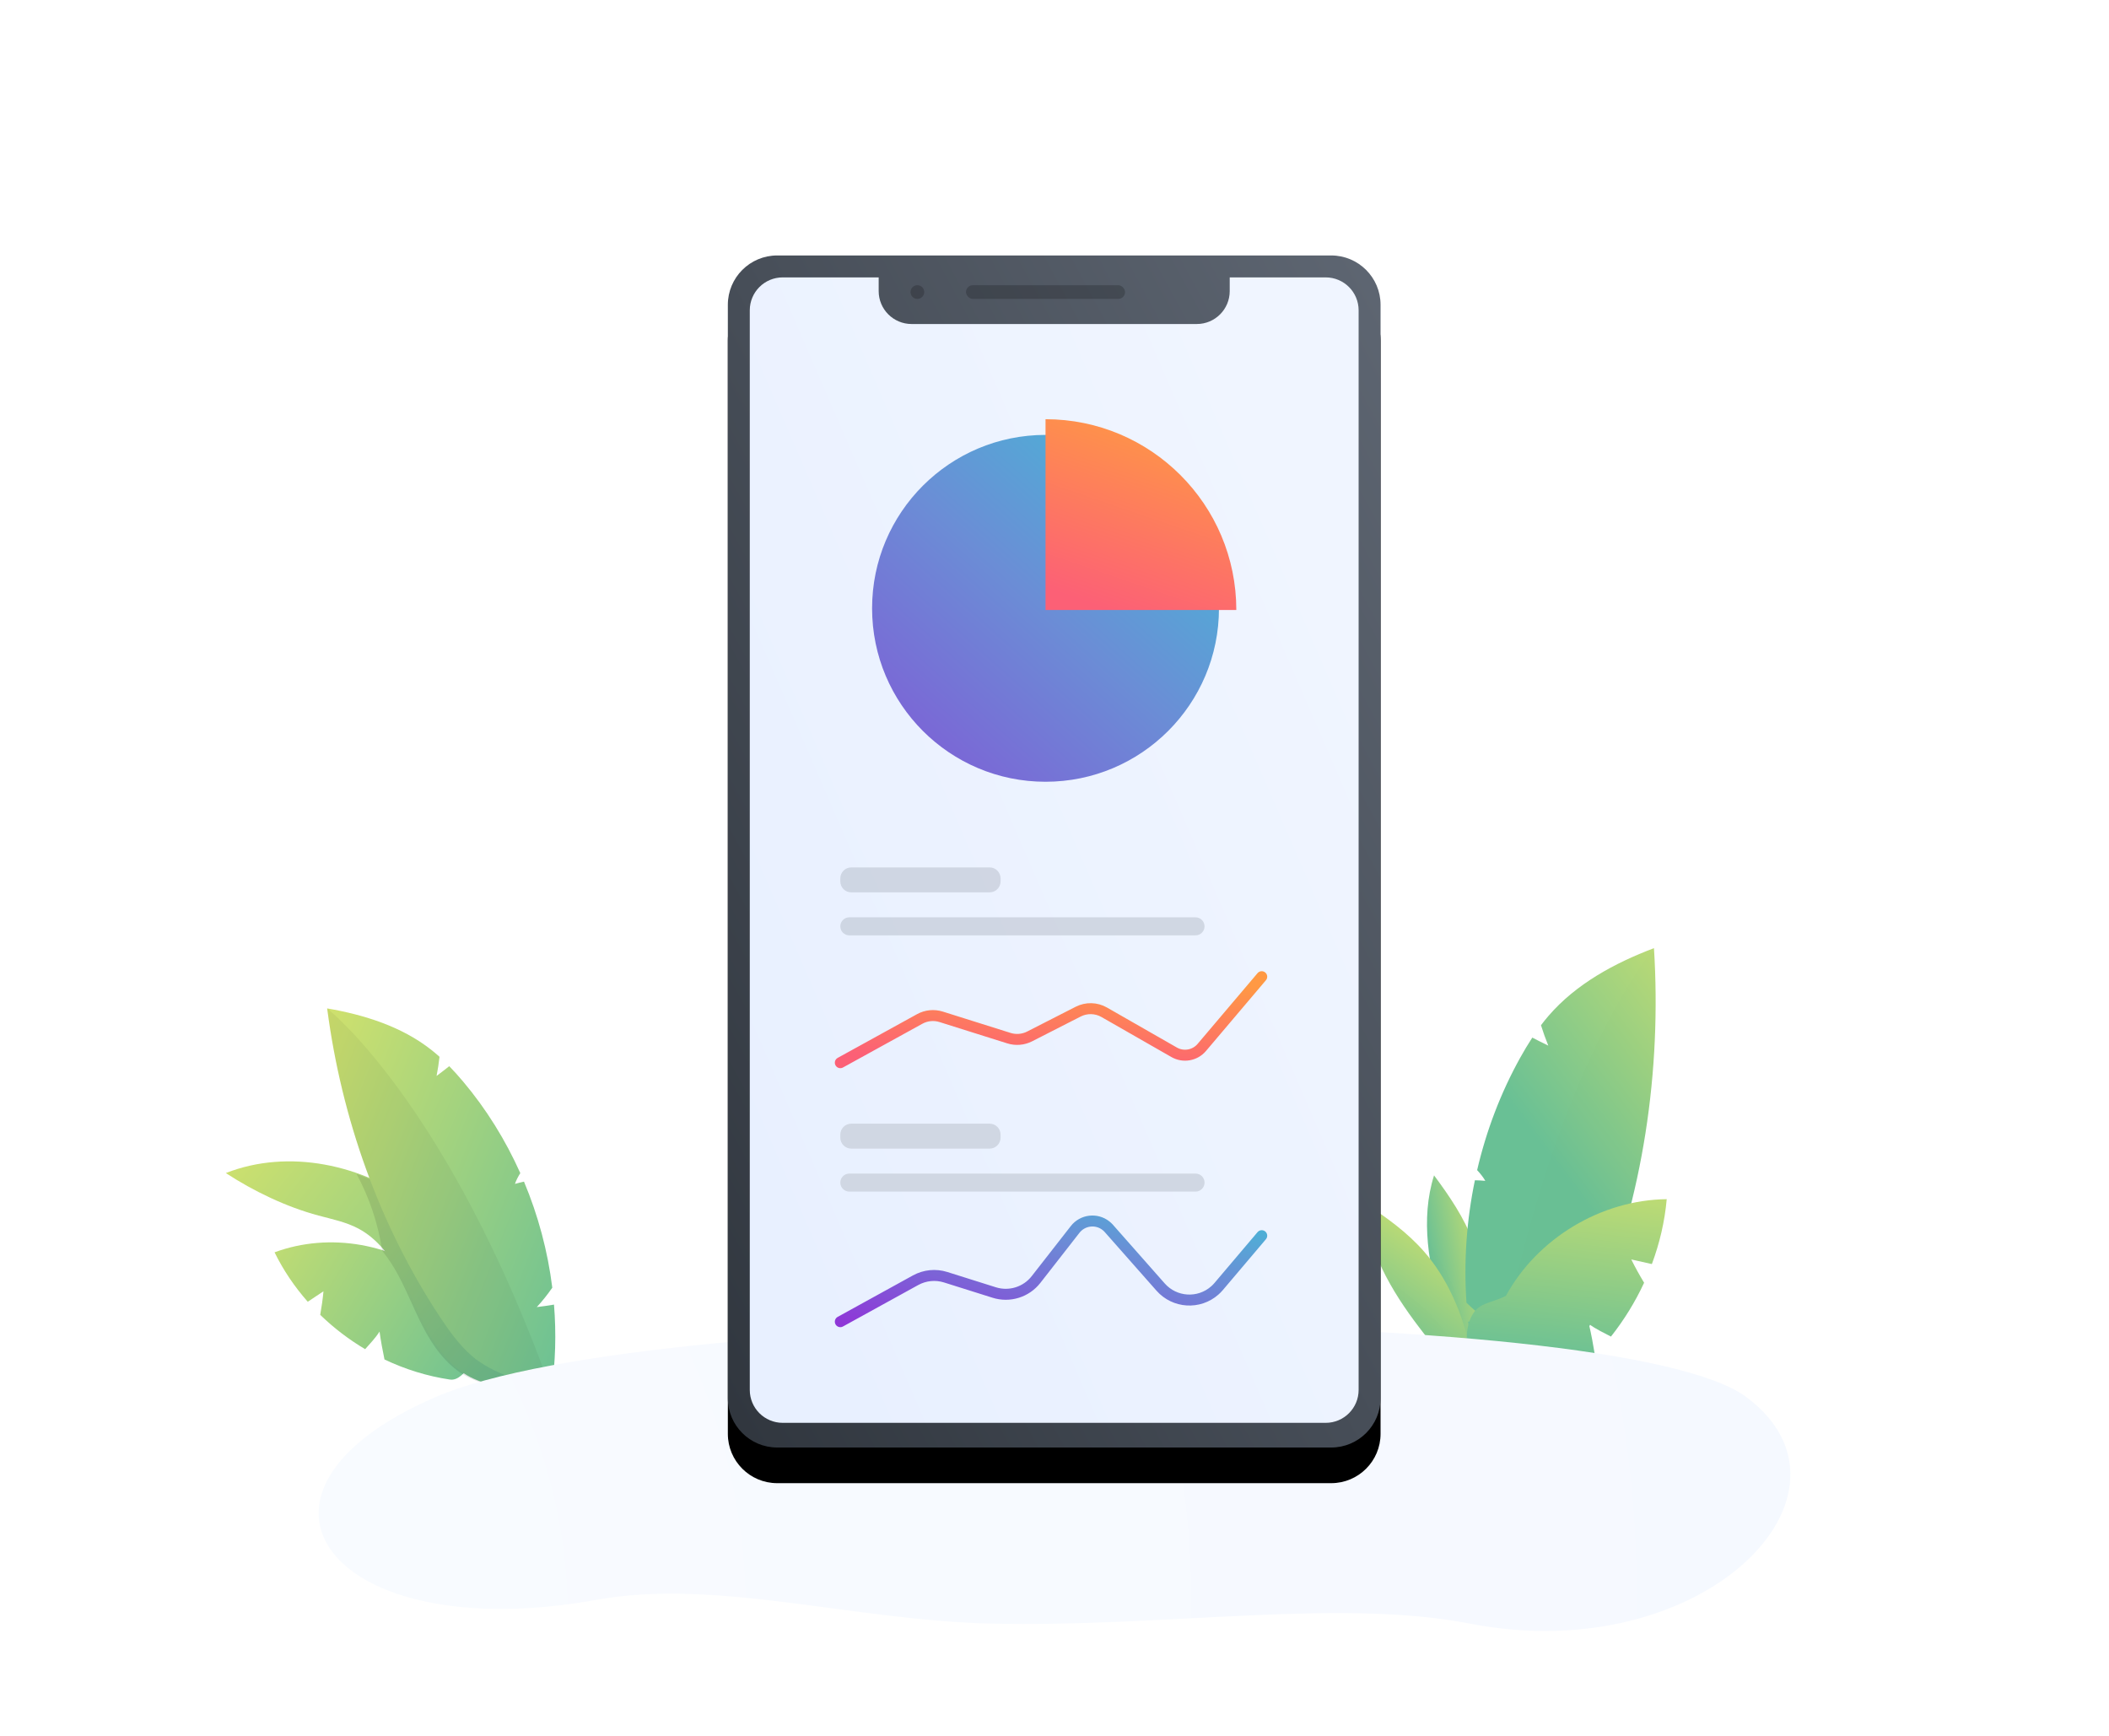 <?xml version="1.0" encoding="UTF-8"?>
<svg width="769px" height="633px" viewBox="0 0 769 633" version="1.1" xmlns="http://www.w3.org/2000/svg" xmlns:xlink="http://www.w3.org/1999/xlink">
    <!-- Generator: Sketch 51.3 (57544) - http://www.bohemiancoding.com/sketch -->
    <title>Illustrations / Main / Rank</title>
    <desc>Created with Sketch.</desc>
    <defs>
        <linearGradient x1="135.74%" y1="50%" x2="0%" y2="-38.118%" id="linearGradient-1">
            <stop stop-color="#69C095" offset="0%"></stop>
            <stop stop-color="#DFE667" offset="100%"></stop>
        </linearGradient>
        <linearGradient x1="77.112%" y1="50%" x2="-10.187%" y2="-3.786%" id="linearGradient-2">
            <stop stop-color="#69C095" offset="0%"></stop>
            <stop stop-color="#DFE667" offset="100%"></stop>
        </linearGradient>
        <path d="M17.438,99.868 C13.279,87.987 9.216,76.002 7.138,63.587 C5.06,51.172 5.037,38.213 8.863,26.22 C11.733,17.229 16.666,9.043 21.905,1.19 C27.788,16.895 25.568,34.43 21.492,50.697 C17.416,66.964 12.653,83.795 17.438,99.868" id="path-3"></path>
        <linearGradient x1="50%" y1="71.032%" x2="24.499%" y2="0%" id="linearGradient-5">
            <stop stop-color="#69C095" offset="0%"></stop>
            <stop stop-color="#DFE667" offset="100%"></stop>
        </linearGradient>
        <path d="M0.036,86.836 C1.565,74.341 3.227,61.796 6.859,49.745 C10.493,37.692 16.209,26.062 24.949,17.003 C31.502,10.208 39.55,5.053 47.723,0.332 C46.046,17.016 36.292,31.758 25.437,44.539 C14.581,57.322 2.862,70.306 0.036,86.836" id="path-6"></path>
        <linearGradient x1="50%" y1="50%" x2="-29.699%" y2="-14.498%" id="linearGradient-8">
            <stop stop-color="#69C095" offset="0%"></stop>
            <stop stop-color="#DFE667" offset="100%"></stop>
        </linearGradient>
        <path d="M85.685,121.972 C87.94,119.554 90.046,116.876 92.007,114.066 C90.163,99.217 86.255,84.617 80.466,70.818 C79.298,71.068 78.09,71.362 76.784,71.748 C77.297,70.21 78.09,68.761 78.961,67.342 C72.958,53.916 65.158,41.307 55.678,30.05 C53.857,27.887 51.97,25.774 49.997,23.746 C48.349,25.048 46.672,26.359 44.83,27.727 C45.336,25.142 45.732,22.536 46.029,19.92 C44.937,18.939 43.818,17.987 42.664,17.079 C30.573,7.563 15.384,2.802 0.221,0.191 C6.036,44.786 21.437,88.488 46.228,126.013 C50.053,131.804 54.138,137.526 59.406,142.046 C67.709,149.174 81.206,152.824 91.647,156.103 C93.333,144.471 93.651,132.667 92.703,120.961 C90.317,121.379 87.937,121.694 85.685,121.972" id="path-9"></path>
        <linearGradient x1="65.207%" y1="82.453%" x2="-14.914%" y2="-23.559%" id="linearGradient-11">
            <stop stop-color="#69C095" offset="0%"></stop>
            <stop stop-color="#DFE667" offset="100%"></stop>
        </linearGradient>
        <radialGradient cx="-35.079%" cy="90.342%" fx="-35.079%" fy="90.342%" r="903.343%" gradientTransform="translate(-0.351,0.903),scale(0.208,1),rotate(-2.175),scale(1,0.698),translate(0.351,-0.903)" id="radialGradient-12">
            <stop stop-color="#FAFCFF" offset="0%"></stop>
            <stop stop-color="#F3F7FF" offset="100%"></stop>
        </radialGradient>
        <linearGradient x1="100%" y1="0%" x2="0%" y2="100%" id="linearGradient-13">
            <stop stop-color="#5E6672" offset="0%"></stop>
            <stop stop-color="#30363E" offset="100%"></stop>
        </linearGradient>
        <path d="M18.391,0.153 L220.391,0.153 C230.332,0.153 238.391,8.212 238.391,18.153 L238.391,416.844 C238.391,426.785 230.332,434.844 220.391,434.844 L18.391,434.844 C8.449,434.844 0.391,426.785 0.391,416.844 L0.391,18.153 C0.391,8.212 8.449,0.153 18.391,0.153 Z" id="path-14"></path>
        <filter x="-5.0%" y="-0.9%" width="110.1%" height="106.7%" filterUnits="objectBoundingBox" id="filter-15">
            <feMorphology radius="6.5" operator="erode" in="SourceAlpha" result="shadowSpreadOuter1"></feMorphology>
            <feOffset dx="0" dy="13" in="shadowSpreadOuter1" result="shadowOffsetOuter1"></feOffset>
            <feGaussianBlur stdDeviation="4" in="shadowOffsetOuter1" result="shadowBlurOuter1"></feGaussianBlur>
            <feColorMatrix values="0 0 0 0 0.078   0 0 0 0 0.125   0 0 0 0 0.235  0 0 0 0.14 0" type="matrix" in="shadowBlurOuter1"></feColorMatrix>
        </filter>
        <linearGradient x1="100%" y1="30.059%" x2="14.795%" y2="100%" id="linearGradient-16">
            <stop stop-color="#F0F5FF" offset="0%"></stop>
            <stop stop-color="#E8F0FF" offset="100%"></stop>
        </linearGradient>
        <linearGradient x1="132.254%" y1="-21.287%" x2="0%" y2="100%" id="linearGradient-17">
            <stop stop-color="#2CD8D5" offset="0%"></stop>
            <stop stop-color="#6B8DD6" offset="47.873%"></stop>
            <stop stop-color="#8E37D7" offset="100%"></stop>
        </linearGradient>
        <linearGradient x1="67.051%" y1="0%" x2="32.74%" y2="100%" id="linearGradient-18">
            <stop stop-color="#FF9944" offset="0%"></stop>
            <stop stop-color="#FC6076" offset="100%"></stop>
        </linearGradient>
        <linearGradient x1="114.238%" y1="-33.33%" x2="-32.656%" y2="130.752%" id="linearGradient-19">
            <stop stop-color="#2CD8D5" offset="0%"></stop>
            <stop stop-color="#6B8DD6" offset="47.873%"></stop>
            <stop stop-color="#8E37D7" offset="100%"></stop>
        </linearGradient>
    </defs>
    <g id="Illustrations-/-Main-/-Rank" stroke="none" stroke-width="1" fill="none" fill-rule="evenodd">
        <rect id="base" x="0.805" y="0.305" width="768" height="632"></rect>
        <g id="base" transform="translate(67, 93)">
            <g id="grass" transform="translate(0, 203.19)">
                <g id="Group-21" transform="translate(15.337, 70.784)">
                    <path d="M91.452,103.093 C87.359,98.856 83.892,100.956 78.034,100.333 C61.745,86.474 37.821,82.251 17.773,89.691 C20.973,96.226 25.079,102.275 29.881,107.714 C31.79,106.443 33.698,105.171 35.606,103.901 C35.359,106.663 34.944,109.585 34.427,112.491 C39.364,117.285 44.88,121.492 50.808,125.008 C52.598,122.947 54.476,121.066 56.058,118.592 C56.538,122.139 57.169,125.418 57.86,128.764 C65.401,132.352 73.451,134.864 81.717,136.088 C83.285,136.321 84.666,135.6 85.871,134.57 C90.412,130.685 94.133,125.619 95.501,119.801 C96.868,113.983 95.606,107.391 91.452,103.093 L39.372,51.013" id="Fill-5" fill="url(#linearGradient-1)"></path>
                    <path d="M108.539,133.42 C101.967,109.748 89.23,87.165 69.586,72.41 C49.942,57.656 22.863,51.794 -0,60.785 C10.184,67.424 22.044,73.131 33.786,76.28 C38.729,77.606 43.826,78.628 48.343,81.031 C55.264,84.71 60.186,91.302 63.883,98.216 C67.579,105.126 70.282,112.542 74.135,119.368 C77.988,126.194 83.243,132.59 90.398,135.791 C97.553,138.991 103.246,139.201 108.539,133.42" id="Fill-7" fill="url(#linearGradient-1)"></path>
                    <path d="M107.639,133.42 C101.067,109.748 88.33,87.165 68.686,72.41 C62.324,67.633 55.18,63.795 47.654,61.083 C52.371,69.801 55.565,79.341 57.031,89.144 C59.322,91.934 61.283,95.038 62.983,98.216 C66.679,105.126 69.382,112.541 73.235,119.368 C77.087,126.194 82.343,132.59 89.498,135.791 C96.653,138.991 102.346,139.201 107.639,133.42" id="Fill-10" fill="#000000" opacity="0.1"></path>
                    <path d="M113.39,109.66 C115.406,107.498 117.29,105.103 119.044,102.59 C117.395,89.309 113.9,76.252 108.722,63.911 C107.677,64.135 106.597,64.398 105.429,64.743 C105.888,63.367 106.597,62.071 107.376,60.802 C102.008,48.795 95.032,37.518 86.553,27.45 C84.924,25.516 83.237,23.626 81.472,21.813 C79.999,22.977 78.499,24.149 76.851,25.373 C77.303,23.061 77.658,20.73 77.924,18.39 C76.947,17.513 75.946,16.662 74.914,15.85 C64.1,7.34 50.517,3.082 36.956,0.746 C42.156,40.629 55.93,79.714 78.101,113.274 C81.523,118.454 85.176,123.57 89.887,127.613 C97.313,133.988 109.383,137.252 118.722,140.185 C120.229,129.781 120.514,119.225 119.666,108.756 C117.532,109.13 115.404,109.411 113.39,109.66" id="Fill-24" fill="url(#linearGradient-1)"></path>
                    <path d="M89.887,127.612 C97.312,133.987 109.384,137.252 118.721,140.185 C81.196,35.348 36.956,0.746 36.956,0.746 C42.157,40.63 55.931,79.715 78.101,113.275 C81.523,118.453 85.177,123.57 89.887,127.612" id="Fill-26" fill="#000000" opacity="0.05"></path>
                </g>
                <g id="Group-9" transform="translate(424.793, 48.407)">
                    <g id="Group-16" transform="translate(29.767, 132.393) scale(-1, 1) rotate(-3) translate(-29.767, -132.393) translate(3.267, 81.893)">
                        <g id="Group-17" transform="translate(0.671, 0)">
                            <mask id="mask-4" fill="white">
                                <use xlink:href="#path-3"></use>
                            </mask>
                            <use id="Fill-1" fill="url(#linearGradient-2)" transform="translate(15.618, 50.529) rotate(6) translate(-15.618, -50.529) " xlink:href="#path-3"></use>
                            <path d="M23.324,117.525 C19.164,105.644 15.101,93.659 13.024,81.244 C10.946,68.829 10.923,55.87 14.749,43.877 C17.618,34.886 22.552,26.7 27.791,18.847 C33.673,34.552 31.453,52.087 27.377,68.354 C23.302,84.621 18.538,101.452 23.324,117.525" id="Fill-3" fill="#000000" opacity="0.05" mask="url(#mask-4)" transform="translate(21.504, 68.186) rotate(6) translate(-21.504, -68.186) "></path>
                        </g>
                        <g id="Group-20" transform="translate(4.805, 13.178)">
                            <mask id="mask-7" fill="white">
                                <use xlink:href="#path-6"></use>
                            </mask>
                            <use id="Fill-12" fill="url(#linearGradient-5)" xlink:href="#path-6"></use>
                            <path d="M0.973,74.759 C4.607,62.707 10.323,51.076 19.063,42.017 C25.616,35.222 33.664,30.068 41.837,25.346 C40.16,42.031 30.406,56.772 19.551,69.553 C8.696,82.336 -3.024,95.32 -5.849,111.85 C-4.321,99.356 -2.659,86.811 0.973,74.759 Z" id="Fill-22" fill="#000000" opacity="0.05" mask="url(#mask-7)"></path>
                        </g>
                    </g>
                    <g id="Group-23" transform="translate(80.852, 86.842) rotate(-11) translate(-80.852, -86.842) translate(33.852, 8.342)">
                        <mask id="mask-10" fill="white">
                            <use xlink:href="#path-9"></use>
                        </mask>
                        <use id="Fill-24" fill="url(#linearGradient-8)" transform="translate(46.726, 78.147) scale(-1, 1) translate(-46.726, -78.147) " xlink:href="#path-9"></use>
                        <path d="M60.989,142.046 C69.292,149.174 82.79,152.824 93.23,156.104 C51.271,38.881 1.804,0.191 1.804,0.191 C7.621,44.787 23.021,88.489 47.811,126.014 C51.638,131.804 55.722,137.526 60.989,142.046" id="Fill-26" fill="#000000" opacity="0.05" mask="url(#mask-10)" transform="translate(47.517, 78.148) scale(-1, 1) translate(-47.517, -78.148) "></path>
                    </g>
                    <path d="M122.305,121.761 C117.728,117.024 113.852,119.372 107.302,118.675 C89.088,103.179 62.338,98.456 39.922,106.776 C43.499,114.083 48.091,120.847 53.46,126.928 C55.594,125.507 57.728,124.085 59.861,122.665 C59.585,125.754 59.121,129.02 58.543,132.269 C64.063,137.63 70.231,142.334 76.859,146.266 C78.861,143.961 80.961,141.858 82.729,139.091 C83.266,143.057 83.972,146.724 84.745,150.465 C93.177,154.477 102.178,157.286 111.42,158.654 C113.173,158.915 114.717,158.109 116.065,156.958 C121.143,152.613 125.303,146.948 126.833,140.444 C128.361,133.938 126.95,126.567 122.305,121.761" id="Fill-5" fill="url(#linearGradient-11)" transform="translate(83.673, 130.711) scale(-1, 1) rotate(21) translate(-83.673, -130.711) "></path>
                </g>
            </g>
            <path d="M91.966,416.383 C11.193,451.175 52.683,508.076 150.664,490.356 C194.029,482.513 244.15,497.912 294.468,499.051 C357.841,500.486 421.263,489.77 468.925,499.051 C554.432,515.701 616.637,451.175 569.678,416.383 C522.719,381.591 172.739,381.591 91.966,416.383 Z" id="Path-2" fill="url(#radialGradient-12)"></path>
            <g transform="translate(198, 0)">
                <g id="Rectangle">
                    <use fill="black" fill-opacity="1" filter="url(#filter-15)" xlink:href="#path-14"></use>
                    <use fill="url(#linearGradient-13)" fill-rule="evenodd" xlink:href="#path-14"></use>
                </g>
                <circle id="Oval" fill="#000000" opacity="0.2" cx="69.5" cy="13.5" r="2.5"></circle>
                <rect id="Rectangle-3" fill="#000000" opacity="0.2" x="87.229" y="11" width="58" height="5" rx="2.5"></rect>
                <path d="M55.391,8.153 L55.391,13.153 C55.391,19.781 60.763,25.153 67.391,25.153 L171.391,25.153 C178.018,25.153 183.391,19.781 183.391,13.153 L183.391,8.153 L218.391,8.153 C225.018,8.153 230.391,13.526 230.391,20.153 L230.391,413.844 C230.391,420.471 225.018,425.844 218.391,425.844 L20.391,425.844 C13.763,425.844 8.391,420.471 8.391,413.844 L8.391,20.153 C8.391,13.526 13.763,8.153 20.391,8.153 L55.391,8.153 Z" id="Combined-Shape" fill="url(#linearGradient-16)"></path>
                <path d="M45.404,316.748 L95.839,316.748 C98.048,316.748 99.839,318.538 99.839,320.748 L99.839,321.849 C99.839,324.058 98.048,325.849 95.839,325.849 L45.404,325.849 C43.195,325.849 41.404,324.058 41.404,321.849 L41.404,320.748 C41.404,318.538 43.195,316.748 45.404,316.748 Z" id="Rectangle-5" fill="#D0D7E3"></path>
                <path d="M44.69,334.951 L170.925,334.951 C172.74,334.951 174.212,336.422 174.212,338.237 L174.212,338.237 C174.212,340.052 172.74,341.524 170.925,341.524 L44.69,341.524 C42.875,341.524 41.404,340.052 41.404,338.237 L41.404,338.237 C41.404,336.422 42.875,334.951 44.69,334.951 Z" id="Rectangle-5" fill="#D0D7E3"></path>
                <path d="M41.404,388.958 L68.851,373.837 C72.202,371.991 76.162,371.597 79.811,372.745 L97.526,378.322 C103.098,380.076 109.173,378.187 112.767,373.583 L127.017,355.326 C129.735,351.843 134.763,351.223 138.246,353.942 C138.635,354.245 138.995,354.584 139.321,354.954 L158.194,376.336 C163.31,382.132 172.158,382.684 177.954,377.567 C178.461,377.12 178.935,376.636 179.373,376.12 L195.062,357.597" id="graph" stroke="url(#linearGradient-17)" stroke-width="4" stroke-linecap="round"></path>
                <path d="M45.404,223.305 L95.839,223.305 C98.048,223.305 99.839,225.096 99.839,227.305 L99.839,228.406 C99.839,230.616 98.048,232.406 95.839,232.406 L45.404,232.406 C43.195,232.406 41.404,230.616 41.404,228.406 L41.404,227.305 C41.404,225.096 43.195,223.305 45.404,223.305 Z" id="Rectangle-5" fill="#58606B" opacity="0.189"></path>
                <path d="M44.69,241.508 L170.925,241.508 C172.74,241.508 174.212,242.98 174.212,244.795 L174.212,244.795 C174.212,246.61 172.74,248.081 170.925,248.081 L44.69,248.081 C42.875,248.081 41.404,246.61 41.404,244.795 L41.404,244.795 C41.404,242.98 42.875,241.508 44.69,241.508 Z" id="Rectangle-5" fill="#58606B" opacity="0.189"></path>
                <path d="M41.404,294.515 L70.35,278.568 C72.743,277.25 75.572,276.968 78.178,277.789 L102.887,285.567 C105.389,286.355 108.1,286.128 110.436,284.936 L128.127,275.906 C131.133,274.371 134.711,274.457 137.64,276.134 L163.131,290.725 C166.479,292.641 170.717,291.895 173.21,288.952 L195.062,263.154" id="graph" stroke="url(#linearGradient-18)" stroke-width="4" stroke-linecap="round"></path>
                <circle id="Oval-8" fill="url(#linearGradient-19)" cx="116.229" cy="128.829" r="63.242"></circle>
                <path d="M185.795,129.431 C185.795,91.011 154.649,59.865 116.229,59.865 C116.229,89.457 116.229,112.646 116.229,129.431 C122.22,129.431 145.409,129.431 185.795,129.431 Z" id="Oval-8" fill="url(#linearGradient-18)"></path>
            </g>
        </g>
    </g>
</svg>